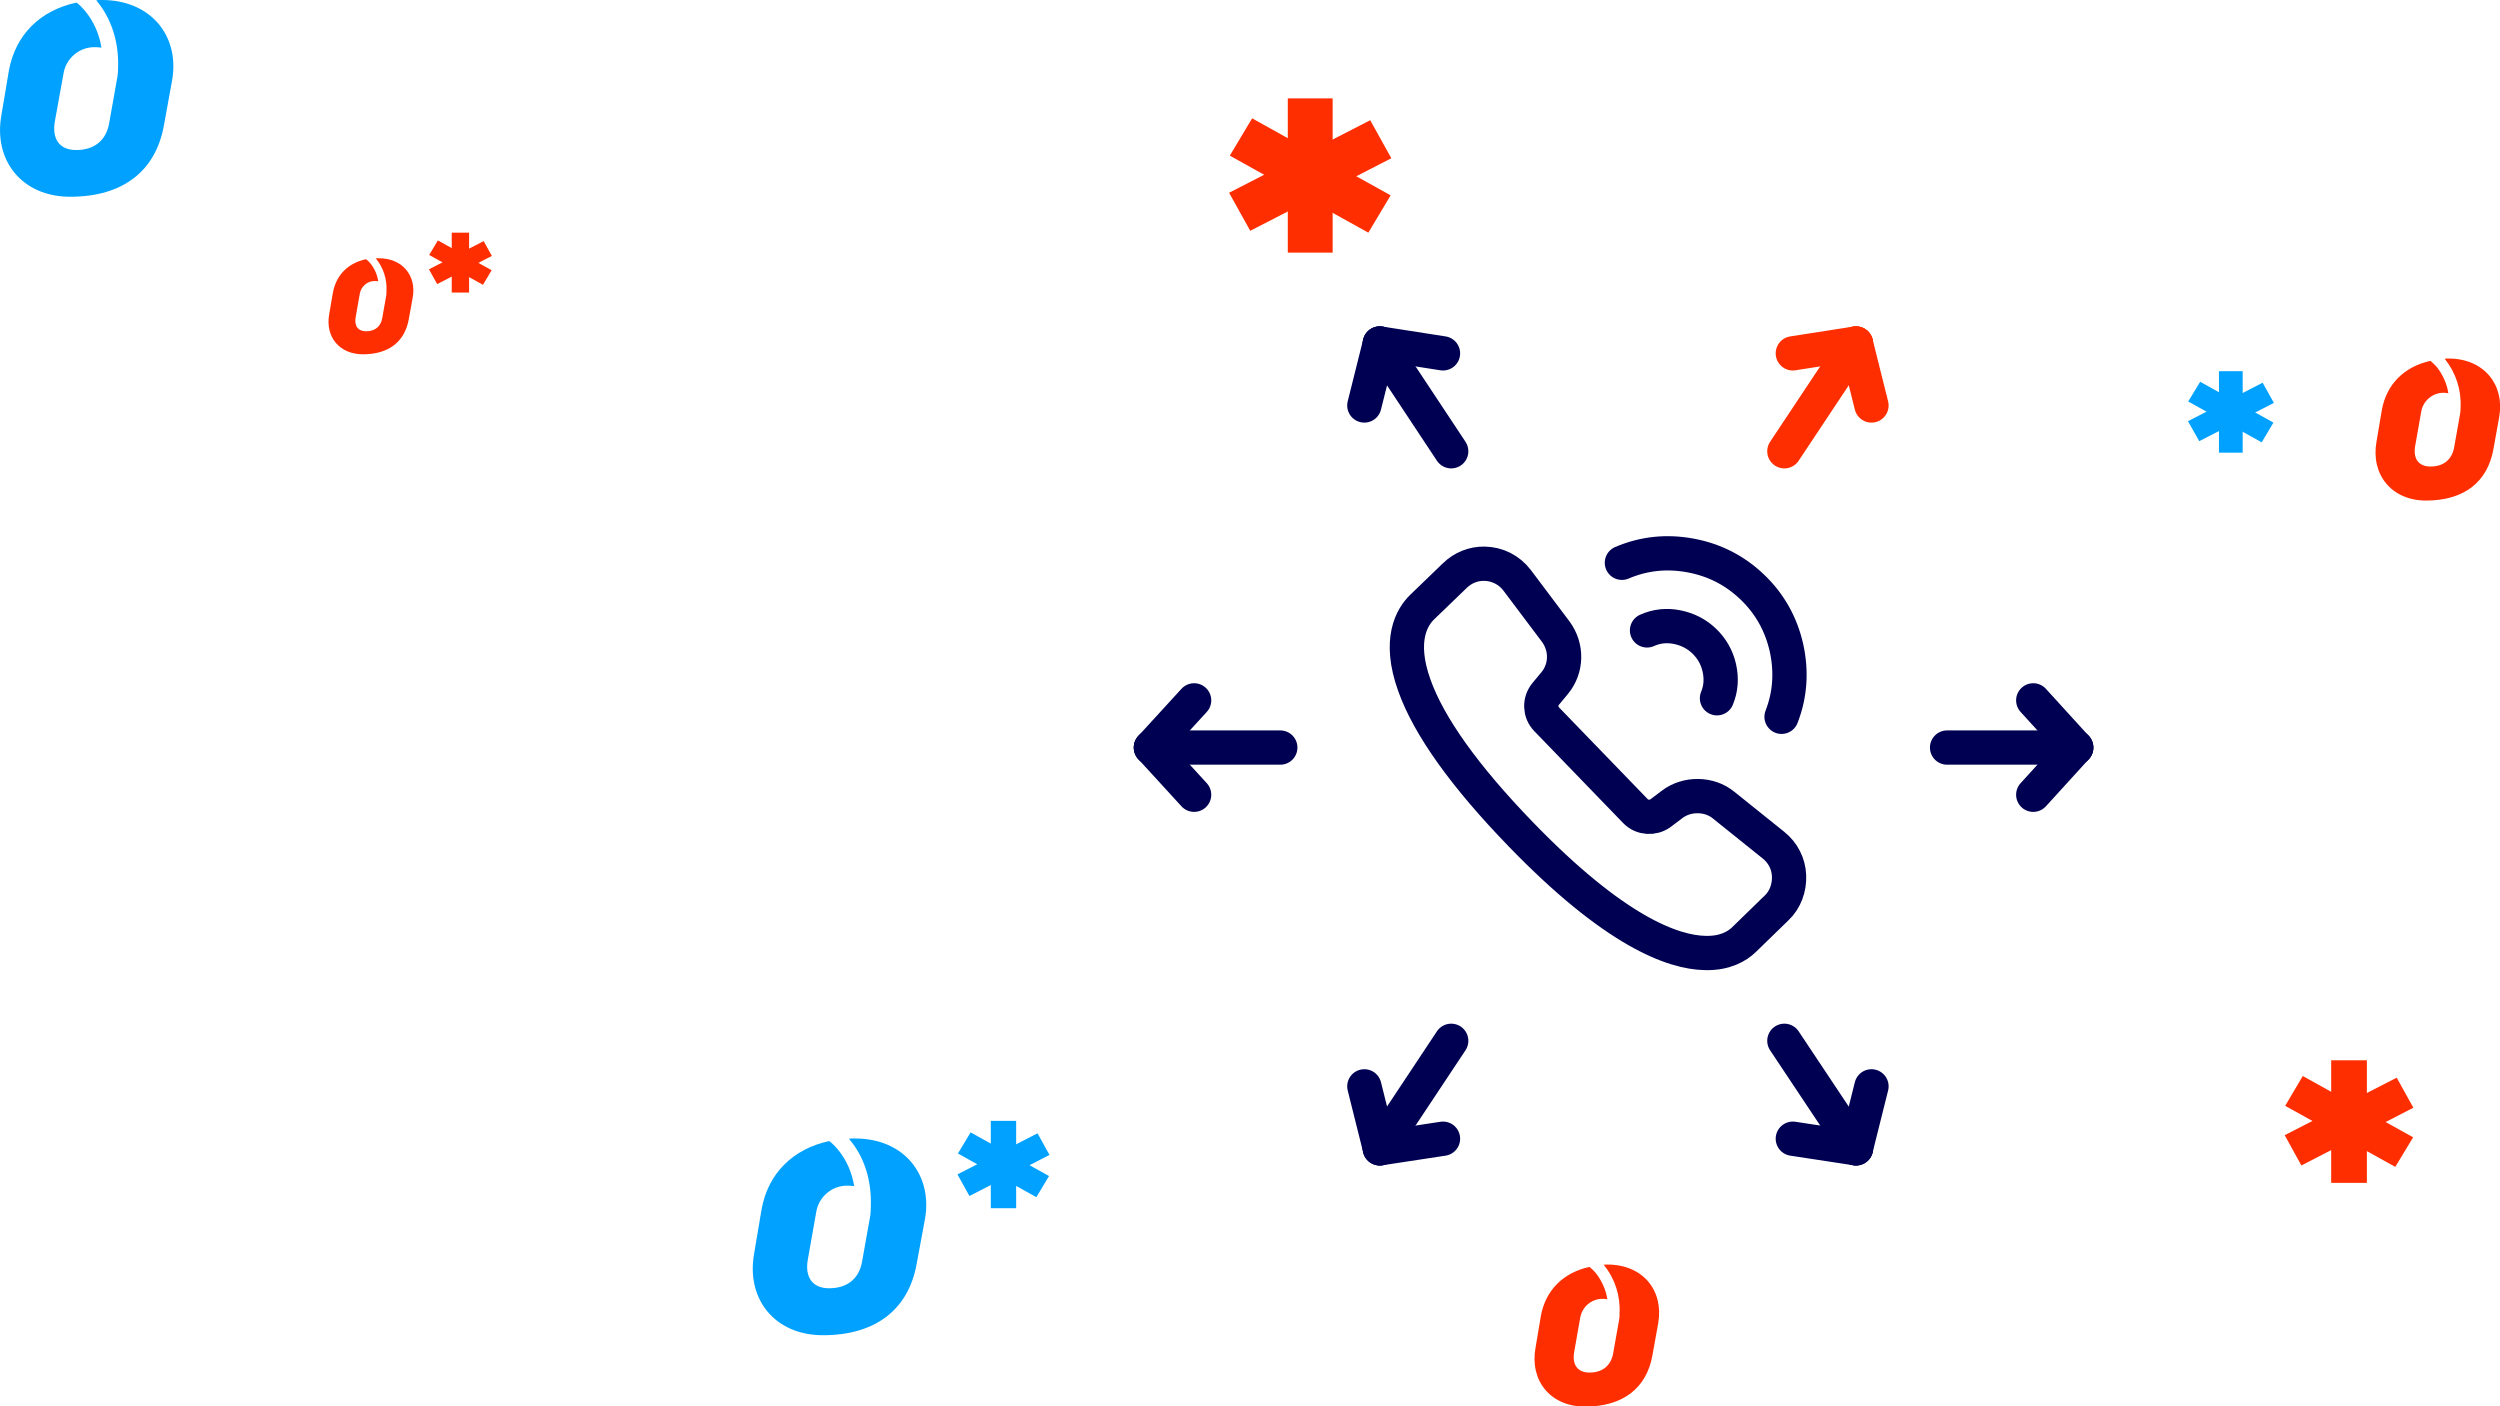 <?xml version="1.0" encoding="utf-8"?>
<!-- Generator: Adobe Illustrator 22.0.1, SVG Export Plug-In . SVG Version: 6.00 Build 0)  -->
<svg version="1.1" id="Layer_1" xmlns="http://www.w3.org/2000/svg" xmlns:xlink="http://www.w3.org/1999/xlink" x="0px" y="0px"
	 viewBox="0 0 1064.8 598.9" style="enable-background:new 0 0 1064.8 598.9;" xml:space="preserve">
<style type="text/css">
	.st0{fill:#00A1FF;}
	.st1{fill:#FF2E00;}
	.st2{fill:none;stroke:#000052;stroke-width:14.6;stroke-linecap:round;stroke-linejoin:round;}
	.st3{fill:none;stroke:#FF2E00;stroke-width:14.6;stroke-linecap:round;stroke-linejoin:round;}
	
		.st4{fill-rule:evenodd;clip-rule:evenodd;fill:none;stroke:#000052;stroke-width:14.6;stroke-linecap:round;stroke-linejoin:round;}
	.st5{fill:#FFFFFF;stroke:#000052;stroke-width:14.6;stroke-linecap:round;stroke-linejoin:round;}
	.st6{fill:none;stroke:#00A1FF;stroke-width:14.6;stroke-miterlimit:10;}
	.st7{fill:none;stroke:#00A1FF;stroke-width:14.6;stroke-linecap:round;stroke-miterlimit:10;}
</style>
<rect x="422" y="477.4" class="st0" width="10.8" height="37.2"/>
<polygon class="st0" points="408,491.3 441.4,509.9 446.8,500.9 413.4,482.3 "/>
<polygon class="st0" points="407.8,500.2 412.9,509.4 447,491.9 441.9,482.7 "/>
<rect x="945.1" y="158.1" class="st0" width="10.1" height="34.7"/>
<polygon class="st0" points="932,171 963.3,188.4 968.3,180 937.1,162.6 "/>
<polygon class="st0" points="931.9,179.4 936.7,187.9 968.5,171.6 963.7,163 "/>
<rect x="992.9" y="451.6" class="st1" width="15.2" height="52.2"/>
<polygon class="st1" points="973.3,471 1020.2,497 1027.8,484.4 980.8,458.3 "/>
<polygon class="st1" points="973.1,483.5 980.2,496.4 1027.9,471.8 1020.8,459 "/>
<rect x="548.5" y="41.9" class="st1" width="19.1" height="65.7"/>
<polygon class="st1" points="523.8,66.3 582.8,99.1 592.3,83.2 533.3,50.4 "/>
<polygon class="st1" points="523.5,82.1 532.5,98.3 592.6,67.4 583.6,51.2 "/>
<path class="st1" d="M684.7,538.6c-0.6,0-1.2,0-1.7,0.1l0.2,0.2c4.7,5.8,7,13.1,6.6,20.5l0,0c0,0.9,0,1.8-0.2,2.8l-2.5,14.1
	c-0.9,5.2-4.4,8.3-10.1,8.3c-5.2,0-7.5-3.5-6.5-8.9l2.5-14.2c0.7-4.9,5-8.5,9.9-8.3c0.6,0,1.2,0.1,1.7,0.2c-0.6-4.1-2.4-8-5-11.3
	c-0.8-0.9-1.7-1.8-2.6-2.5c-11.1,2.4-18.7,9.9-20.7,20.8l-2.3,13.7c-2.5,14,6.4,25,21.1,25c16.2,0,26.2-7.9,28.7-21.8l2.5-13.9
	C708.6,549.7,699.8,538.6,684.7,538.6"/>
<path class="st1" d="M1042.9,152.7c-0.6,0-1.2,0-1.7,0.1l0.2,0.2c4.6,5.8,7,13.1,6.6,20.5l0,0c0,0.9,0,1.8-0.2,2.8l-2.5,14.1
	c-0.9,5.2-4.4,8.3-10.1,8.3c-5.2,0-7.5-3.5-6.5-8.9l2.5-14.2c0.7-4.9,5-8.5,9.9-8.3c0.6,0,1.2,0.1,1.7,0.2c-0.6-4.1-2.4-8-5-11.3
	c-0.8-0.9-1.7-1.7-2.6-2.5c-11.1,2.4-18.7,9.9-20.7,20.8l-2.3,13.6c-2.5,14,6.4,25.1,21.1,25.1c16.2,0,26.2-7.9,28.7-21.9l2.5-13.9
	C1066.8,163.9,1058,152.7,1042.9,152.7"/>
<path class="st0" d="M364,484.9c-0.8,0-1.6,0-2.4,0.1l0.2,0.3c6.4,7.5,9.5,17.7,9.1,28.5l0,0c0,1.3-0.1,2.6-0.2,3.8l-3.5,19.6
	c-1.2,7.2-6.1,11.5-14.1,11.5c-7.2,0-10.4-4.9-9-12.4l3.5-19.8c1-6.8,6.9-11.8,13.8-11.5c0.8,0,1.6,0.1,2.4,0.2
	c-0.9-5.8-3.3-11.2-7-15.7c-1.1-1.3-2.3-2.5-3.6-3.5c-15.4,3.3-26,13.7-28.8,28.9l-3.2,19c-3.5,19.5,8.9,34.8,29.3,34.8
	c22.5,0,36.4-11,39.9-30.3L394,519C397.2,500.3,385,484.8,364,484.9"/>
<rect x="192.4" y="99.1" class="st1" width="7.4" height="25.5"/>
<polygon class="st1" points="182.8,108.6 205.7,121.3 209.4,115.1 186.5,102.4 "/>
<polygon class="st1" points="182.7,114.7 186.2,121 209.5,109 206,102.7 "/>
<path class="st1" d="M161.2,110c-0.4,0-0.8,0-1.2,0l0.1,0.1c3.2,3.9,4.8,8.9,4.5,13.9l0,0c0,0.6,0,1.3-0.1,1.9l-1.7,9.6
	c-0.6,3.5-3,5.6-6.9,5.6c-3.5,0-5.1-2.4-4.4-6.1l1.7-9.7c0.5-3.3,3.4-5.8,6.7-5.6c0.4,0,0.8,0,1.2,0.1c-0.4-2.8-1.6-5.5-3.4-7.7
	c-0.5-0.6-1.1-1.2-1.8-1.7c-7.6,1.6-12.7,6.7-14.1,14.2l-1.6,9.3c-1.7,9.5,4.3,17,14.4,17c11,0,17.8-5.4,19.5-14.9l1.7-9.4
	C177.4,117.5,171.5,109.9,161.2,110"/>
<path class="st0" d="M43.4,0c-0.8,0-1.6,0-2.4,0.1l0.2,0.3c6.3,7.5,9.5,17.7,9.1,28.5l0,0c0,1.3-0.1,2.6-0.3,3.9l-3.5,19.6
	c-1.2,7.2-6.1,11.5-14.1,11.5c-7.2,0-10.4-4.9-9-12.4L27,31.6c1-6.8,6.9-11.8,13.8-11.5c0.8,0,1.6,0.1,2.4,0.2
	c-0.9-5.8-3.3-11.2-7-15.7c-1.1-1.3-2.3-2.5-3.6-3.5C17.1,4.4,6.6,14.8,3.8,30L0.6,49c-3.5,19.5,8.9,34.8,29.3,34.8
	c22.5,0,36.4-11,39.9-30.3l3.5-19.3C76.6,15.5,64.4,0,43.4,0"/>
<g>
	<path class="st2" d="M756.7,386.7l-14,13.6c-2.7,2.6-7.8,5.8-16.3,5.6c0,0,0,0,0,0c-13.8-0.2-38.7-9.2-78.8-50.7
		c-23.8-24.6-39-45.9-45.2-63.3c-7-19.5-0.9-29.2,3.3-33.3l14-13.5c3.4-3.3,7.9-5.1,12.6-5c5.5,0.1,10.6,2.7,13.9,7.1l16.4,21.8
		c4.9,6.6,4.8,15.6-0.4,21.9l-3.9,4.7c-2.6,3.2-2.4,7.8,0.4,10.7l37.9,39.2c2.8,2.9,7.5,3.2,10.7,0.8l4.9-3.7
		c6.3-4.8,15.8-4.7,21.9,0.3l21.3,17.1c4,3.2,6.4,7.9,6.6,13S760.4,383.2,756.7,386.7l-1.9,1.8"/>
</g>
<g>
	<line class="st2" x1="545.3" y1="318.4" x2="490.2" y2="318.4"/>
	<line class="st2" x1="508.6" y1="298.3" x2="490.2" y2="318.4"/>
	<line class="st2" x1="490.2" y1="318.4" x2="508.6" y2="338.5"/>
</g>
<g>
	<line class="st2" x1="829.3" y1="318.4" x2="884.3" y2="318.4"/>
	<line class="st2" x1="866" y1="298.3" x2="884.3" y2="318.4"/>
	<line class="st2" x1="884.3" y1="318.4" x2="866" y2="338.5"/>
</g>
<g>
	<line class="st2" x1="760" y1="443.3" x2="790.5" y2="489.1"/>
	<line class="st2" x1="797.1" y1="462.7" x2="790.5" y2="489.1"/>
	<line class="st2" x1="790.5" y1="489.1" x2="763.6" y2="485"/>
</g>
<g>
	<line class="st2" x1="618.1" y1="443.3" x2="587.7" y2="489.1"/>
	<line class="st2" x1="581.1" y1="462.7" x2="587.7" y2="489.1"/>
	<line class="st2" x1="587.7" y1="489.1" x2="614.6" y2="485"/>
</g>
<g>
	<line class="st2" x1="618.1" y1="192.2" x2="587.7" y2="146.3"/>
	<line class="st2" x1="581.1" y1="172.7" x2="587.7" y2="146.3"/>
	<line class="st2" x1="587.7" y1="146.3" x2="614.6" y2="150.5"/>
</g>
<g>
	<line class="st3" x1="760" y1="192.2" x2="790.5" y2="146.3"/>
	<line class="st3" x1="797.1" y1="172.7" x2="790.5" y2="146.3"/>
	<line class="st3" x1="790.5" y1="146.3" x2="763.6" y2="150.5"/>
</g>
<g>
	<path class="st2" d="M731.3,297.4c1.7-4.1,2-8.4,1-12.9c-1-4.5-3.2-8.3-6.4-11.4c-3.2-3.1-7.1-5.1-11.6-6
		c-4.5-0.9-8.8-0.4-12.8,1.4"/>
</g>
<g>
	<path class="st2" d="M758.8,305.3c3.7-9.5,4.3-19.3,2.1-29.4c-2.3-10.1-7.1-18.7-14.5-25.8c-7.4-7.1-16.1-11.6-26.3-13.5
		c-10.2-1.9-19.9-0.9-29.3,3.1"/>
</g>
</svg>
